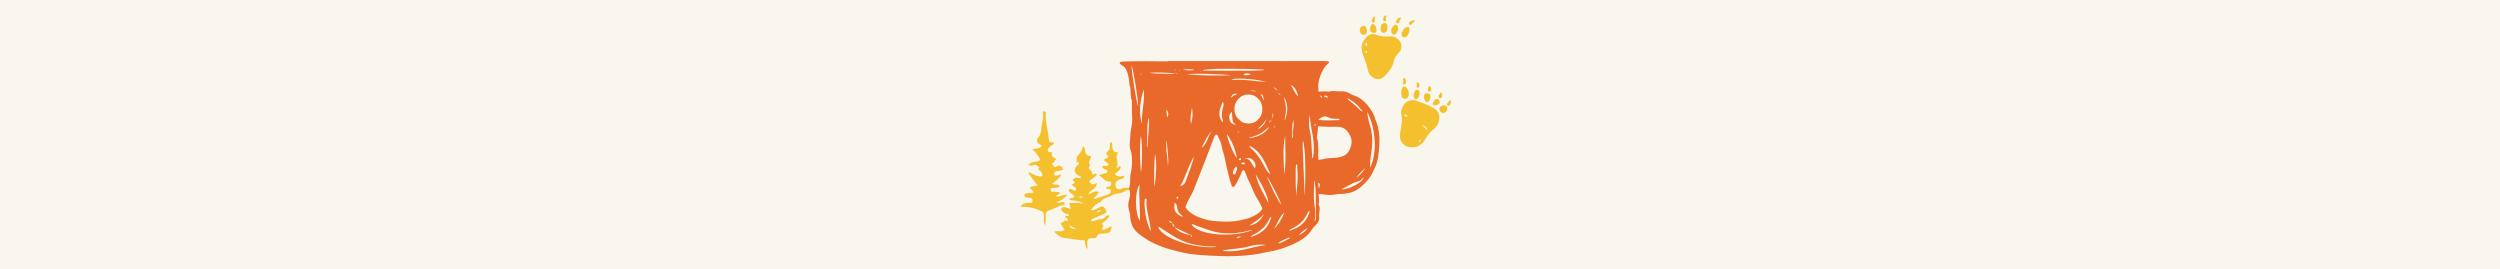 <svg width="1438" height="155" viewBox="0 0 1438 155" fill="none" xmlns="http://www.w3.org/2000/svg">
<rect x="0" y="0" width="1438" height="155" fill="#333333" stroke="none"/>
<g clip-path="url(#clip0_162_6158)">
<rect width="1438" height="155" fill="#F8F6ED"/>
<path d="M627.557 120.836C629.537 121.273 630.876 119.847 632.448 119.178C634.05 118.48 634.923 118.654 635.855 120.313C636.67 121.738 636.495 122.32 635.127 122.931C633.293 123.717 631.488 124.56 629.653 125.375C628.809 125.753 627.761 125.811 627.441 127.033C629.537 127.644 631.342 125.986 633.118 126.102C635.36 126.248 635.826 123.571 638.126 123.833C637.514 126.452 635.01 127.208 633.555 128.896C634.952 129.283 634.952 130.37 633.555 132.154C635.884 132.591 637.369 130.321 639.523 130.379C638.795 133.609 638.213 134.162 635.185 134.278C633.438 134.336 631.72 134.162 630.76 136.256C630.265 137.333 628.838 136.984 627.819 137.013C625.985 137.071 625.286 137.915 625.432 139.69C625.519 140.853 625.432 142.017 625.432 143.472C624.655 142.638 624.151 140.873 623.918 138.177C620.075 138.264 616.377 137.188 612.505 136.984C610.292 136.867 608.312 135.093 606.332 133.289C608.487 132.3 611.049 134.074 612.476 131.776C611.253 130.99 610.7 129.71 610.001 128.197C611.486 128.517 611.864 126.161 613.64 127.063C614.193 127.354 614.193 126.539 614.135 126.102C614.048 125.2 612.621 125.462 612.621 124.56C613.145 123.455 614.252 124.706 614.776 123.92C614.863 123.513 614.776 123.135 614.339 123.106C612.33 123.047 611.107 121.942 610.234 120.283C611.951 117.636 613.902 120.283 615.911 120.051C615.591 118.945 615.329 118.014 614.979 116.821C617.833 116.763 620.453 116.385 623.102 117.199C620.744 115.192 617.833 115.541 615.038 114.959C615.416 113.155 617.92 114.581 618.066 112.632C617.279 112.05 616.202 111.351 615.241 110.508C614.805 110.129 614.688 109.431 615.067 108.907C615.416 108.413 615.94 108.733 616.348 108.849C617.105 109.111 617.687 109.838 618.764 109.78C619.9 107.424 617.221 107.511 616.348 106.231C617.425 105.649 619.288 105.329 617.221 103.699C616.493 103.118 617.512 103.059 617.833 102.71C619.114 101.343 620.511 103.088 621.676 102.128C621.763 101.459 621.21 101.285 620.715 101.081C617.891 99.772 617.454 97.764 619.405 95.32C619.812 94.826 620.832 94.738 620.628 93.807C620.424 92.905 619.23 93.749 619.23 93.371C619.23 92.091 619.114 90.403 619.842 89.647C621.385 88.076 622.608 86.504 622.724 84.264C623.83 84.468 623.859 85.166 623.976 85.864C624.238 87.668 624.413 89.472 626.887 89.618C627.674 89.676 627.586 90.432 627.353 90.985C626.858 92.323 625.577 93.633 627.179 95.058C625.723 96.193 626.363 97.444 627.441 98.055C628.518 98.666 627.499 100.004 628.663 100.354C629.391 100.586 630.032 99.073 630.905 100.557C629.682 102.012 627.994 103.03 626.392 104.165C627.441 105.911 628.663 106.958 630.876 105.067C631.022 108.849 626.946 108.82 626.043 111.817C628.168 111.119 629.741 109.518 631.866 110.333C631.953 112.253 629.508 112.544 629.217 114.552C632.07 113.65 634.807 112.806 637.514 111.875C638.446 111.555 639.057 110.682 638.999 109.664C638.941 108.442 637.835 108.82 637.078 108.704C636.728 108.646 636.408 108.587 636.321 108.064C636.641 107.074 637.689 107.569 638.359 107.249C639.145 106.871 639.116 106.114 639.116 105.445C639.116 104.747 638.65 104.369 637.98 104.398C635.36 104.485 634.428 102.07 632.012 100.703C633.729 100.237 634.894 99.917 636.029 99.626C636.524 99.51 636.932 99.306 636.99 98.753C637.049 98.23 636.786 97.822 636.321 97.648C635.331 97.27 634.253 97.066 633.962 95.698C635.069 94.855 636.874 96.251 637.718 94.564C637.223 93.342 635.447 93.4 635.069 92.003C635.243 91.305 635.855 91.305 636.408 91.131C637.34 90.84 637.951 90.316 637.078 89.385C636.204 88.454 635.942 87.872 637.252 86.97C638.97 85.777 637.893 83.421 638.883 81.529C640.076 82.402 639.727 83.508 639.785 84.439C639.931 86.388 640.717 87.756 643.308 87.727C640.63 90.578 644.24 93.72 641.998 96.426C643.221 96.746 643.512 95.349 644.589 95.815C644.793 98.201 642.347 98.724 641.241 100.121C642.784 102.245 644.822 101.285 646.802 101.11C646.482 103.118 644.939 102.885 643.861 103.292C641.998 103.99 641.416 104.951 641.678 106.784C641.911 108.413 642.813 109.315 644.298 108.733C648.578 107.045 653.178 108.646 657.458 107.249C659.176 106.696 660.253 107.773 662 108.82C659.001 109.635 656.497 107.918 654.022 109.082C651.781 110.129 649.248 108.18 646.715 110.158C644.851 111.613 641.707 110.857 639.436 112.428C637.427 113.824 634.312 113.475 633.147 116.268C630.556 116.821 629.013 118.771 627.557 120.894V120.836ZM614.892 129.536C615.766 131.369 617.192 131.921 619.026 131.689C617.658 130.961 616.29 130.263 614.892 129.536ZM622.986 113.417C622.025 112.893 621.297 112.835 620.54 113.33C621.21 113.999 621.909 113.795 622.986 113.417ZM633.409 121.011C632.012 120.778 631.371 121.331 630.672 121.942C631.779 122.524 632.361 121.738 633.409 121.011Z" fill="#F4C02D"/>
<path d="M594.483 110.653C594.25 109.402 592.969 109.024 592.328 107.889C593.696 106.842 595.56 107.336 596.899 106.464C595.764 105.591 592.066 100.645 591.455 98.87C593.609 99.859 595.327 100.994 597.336 101.401C598.238 101.576 598.995 101.721 599.519 100.994C599.985 100.325 599.112 99.772 599.024 99.132C598.85 98.113 596.229 98.026 597.918 96.28C596.841 95.786 596.229 94.215 594.599 94.942C593.755 95.32 592.823 95.582 591.746 94.913C592.648 93.022 594.599 93.4 595.997 92.993C598.704 92.207 598.762 92.382 597.394 90.083C596.375 88.367 595.065 86.883 593.755 86.097C595.502 84.904 598.297 86.155 599.17 83.653C596.637 82.577 595.647 80.831 597.219 79.056C599.083 76.933 598.821 74.401 599.228 72.103C599.636 69.833 600.218 67.506 599.927 65.12C599.869 64.654 600.014 64.073 600.509 64.014C601.237 63.898 601.616 64.509 601.557 65.12C601.033 70.153 602.838 74.925 603.217 79.842C603.392 81.937 603.828 82.082 605.459 81.82C605.634 81.791 605.866 82.024 606.216 82.228C606.012 83.566 604.411 83.537 603.828 84.497C603.479 85.108 602.373 85.108 602.664 86.33C602.984 87.639 603.77 87.639 604.76 87.523C604.935 87.523 605.168 87.698 605.342 87.814C604.488 89.288 605.236 90.471 607.584 91.363C607.031 92.091 606.478 92.818 605.983 93.575C605.75 93.924 604.556 93.924 605.401 94.68C606.012 95.204 606.274 96.717 607.526 95.902C609.622 94.535 610.67 95.495 611.457 97.561C610.234 98.433 608.691 98.026 607.41 98.608C606.74 98.899 606.012 99.103 606.274 100.034C606.536 100.965 607.206 101.372 608.167 100.994C608.807 100.732 609.36 100.179 610.408 100.645C609.127 102.681 607.38 104.165 605.226 105.62C606.536 106.813 608.516 105.387 609.448 106.987C609.011 108.122 607.963 107.86 607.118 108.093C606.128 108.384 604.265 107.482 604.294 109.228C604.323 111.235 606.303 109.926 607.322 110.333C608.021 110.595 608.953 110.188 609.622 110.711C609.564 112.282 607.817 111.759 607.41 112.952C609.506 113.446 611.311 111.73 614.019 112.137C611.777 113.883 610.437 115.803 607.73 116.152C609.156 117.287 610.205 116.094 611.311 116.21C611.806 116.268 612.272 116.472 612.388 116.967C612.534 117.549 612.097 117.84 611.631 117.898C608.807 118.392 606.449 120.051 603.77 120.865C602.023 121.389 601.499 122.233 601.528 123.833C601.587 125.782 601.528 127.732 601.237 129.681C600.073 128.11 600.538 126.335 600.48 124.677C600.364 121.767 600.306 122 597.569 120.836C594.25 119.469 590.901 118.683 587 119.062C587.961 116.909 589.679 116.967 591.163 116.647C592.153 116.443 593.784 117.432 593.9 115.483C594.046 113.475 592.328 113.912 591.134 113.679C590.785 113.621 590.436 113.563 590.115 113.446C589.649 113.272 589.3 112.952 589.271 112.428C589.213 111.701 589.708 111.41 590.319 111.235C591.658 110.857 593.114 111.351 594.395 110.682L594.483 110.653Z" fill="#F4C02D"/>
<path d="M791.974 70.984C791.63 69.974 791.164 69.031 790.875 67.998C790.029 64.966 788.365 62.711 786.646 60.572C784.452 57.838 781.833 55.971 778.88 54.933C777.998 54.626 777.116 54.266 776.292 53.76C774.786 52.831 773.14 52.366 771.48 52.524C769.155 52.745 766.812 51.924 764.483 52.705C762.452 52.443 760.421 52.628 758.39 52.727C758.376 51.96 758.354 51.189 758.299 50.422C758.073 47.233 759.037 44.106 760.57 40.998C761.371 39.37 762.343 37.777 764.22 36.297C764.976 35.702 764.229 35.219 762.605 35.152C761.502 35.106 760.385 35.115 759.272 35.115C753.157 35.115 747.041 35.115 740.926 35.115V35.17C739.04 35.17 737.158 35.183 735.272 35.17V35.12H671.831V35.319C666.19 35.282 660.089 35.233 658.542 35.206C655.217 35.156 648.089 35.368 646.393 35.368C643.027 35.522 643.846 36.455 645.036 37.421C645.144 37.651 648.939 37.903 649.649 48.342C650.549 51.396 650.16 53.061 650.635 56.747C650.644 56.819 651.092 57.69 651.092 57.766C651.124 61.159 651.02 64.551 651.232 67.939C651.449 71.422 650.183 74.868 650.151 78.342C650.129 81.022 649.269 83.719 650.278 86.376C651.296 89.052 651.169 91.727 651.124 94.411C651.097 96.066 650.898 97.709 650.454 99.364C649.893 101.475 650.174 103.623 650.02 105.752C649.943 106.848 649.315 107.967 649.631 109.036C650.264 111.179 650.002 113.29 649.364 115.41C648.776 117.382 648.862 119.362 649.514 121.316C649.826 122.258 650.129 123.192 650.088 124.14C650.016 125.881 650.518 127.586 651.097 129.314C651.852 131.561 653.693 133.645 656.316 135.521C660.686 138.648 665.987 141.526 673.35 143.506C678.009 144.76 682.609 146.069 688.299 146.493C690.647 146.664 693.003 146.867 695.374 147.007C705.392 147.598 715.303 147.634 724.792 145.825C726.647 145.473 728.388 144.995 730.292 144.697C735.874 143.827 740.03 142.121 743.97 140.362C749.004 138.111 752.446 135.427 754.351 132.395C754.916 131.493 755.576 130.586 756.513 129.743C758.227 128.2 759.082 126.508 758.792 124.807C758.39 122.421 759.896 120.016 758.462 117.635C758.924 115.632 758.63 113.629 758.44 111.626C759.729 111.617 761.013 111.734 762.302 111.946C764.225 112.266 766.156 112.217 768.06 111.865C768.978 111.693 769.888 111.531 770.815 111.553C772.511 111.594 774.176 111.319 775.858 111.003C778.047 110.593 780.078 109.596 781.91 108.17C784.959 105.797 787.763 102.919 789.694 98.922C790.916 96.391 792.196 93.897 792.603 90.802C792.77 89.53 792.969 88.249 793.105 86.958C793.684 81.518 793.715 76.136 791.951 70.984H791.974ZM777.247 83.286C776.564 86.363 775.202 88.636 772.787 89.647C771.317 90.26 769.833 90.675 768.268 90.757C766.274 90.861 764.279 90.915 762.284 91.271C761.004 91.501 759.715 91.903 758.408 92.006C758.394 91.469 758.363 90.937 758.286 90.405C758.06 88.821 758.458 87.251 758.254 85.691C757.987 83.67 758.557 81.626 757.49 79.619C757.372 79.393 757.49 79.149 757.512 78.91C757.725 77.038 758.01 75.166 758.141 73.294C758.155 73.068 758.164 72.843 758.182 72.617C761.886 72.942 765.6 73.01 769.313 72.924C772.439 72.852 774.954 74.579 776.636 78.076C777.392 79.65 777.663 81.423 777.251 83.277L777.247 83.286Z" fill="#E8692A"/>
<path d="M725.739 59.992C725.654 59.749 725.537 59.525 725.466 59.278C725.254 58.555 724.841 58.014 724.41 57.501C724.159 57.202 723.89 56.946 723.593 56.731C723.14 56.19 722.61 55.705 721.936 55.336C721.353 55.019 720.778 54.688 720.068 54.581C719.777 54.539 719.48 54.487 719.184 54.45C717.931 54.301 716.692 54.291 715.507 54.749C715.444 54.772 715.381 54.8 715.318 54.828C715.089 54.907 714.86 54.991 714.636 55.099C714.029 55.332 713.553 55.724 713.109 56.129C712.974 56.251 712.849 56.381 712.732 56.512C711.955 57.216 711.282 58 710.846 58.984C710.819 59.04 710.797 59.101 710.774 59.157C710.662 59.385 710.559 59.614 710.473 59.861C710.199 60.477 710.132 61.102 710.092 61.722C710.078 61.932 710.078 62.142 710.092 62.343C710.029 63.378 710.092 64.395 710.446 65.38C710.532 65.622 710.648 65.846 710.72 66.093C710.931 66.816 711.344 67.357 711.775 67.871C712.027 68.174 712.305 68.43 712.597 68.645C713.051 69.195 713.589 69.69 714.272 70.058C714.856 70.376 715.43 70.707 716.14 70.814C716.432 70.856 716.728 70.907 717.024 70.945C718.277 71.094 719.516 71.103 720.702 70.646C720.796 70.609 720.886 70.571 720.975 70.529C721.137 70.474 721.294 70.413 721.451 70.343C722.116 70.119 722.619 69.699 723.095 69.27C723.27 69.111 723.427 68.948 723.566 68.775C724.289 68.104 724.918 67.348 725.331 66.415C725.376 66.317 725.412 66.215 725.452 66.112C725.524 65.958 725.596 65.804 725.654 65.645C725.968 64.997 726.04 64.335 726.085 63.682C726.099 63.467 726.099 63.252 726.085 63.047C726.148 62.012 726.085 60.985 725.73 59.996L725.739 59.992Z" fill="#F8F6ED"/>
<path d="M725.395 118.37C723.932 115.029 722.333 113.417 720.869 109.809C720.217 108.197 718.863 105.009 717.585 102.62C716.86 100.615 716.611 99.897 715.859 98.33C715.592 97.531 714.695 97.874 714.518 98.33C713.453 101.094 712.91 101.798 711.573 104.738C711.51 104.986 710.318 106.77 710.115 107.095C709.716 107.723 708.765 107.619 708.502 106.923C707.238 103.586 705.226 94.772 704.792 92.614C704.873 91.999 704.04 88.938 703.822 88.347C702.789 85.578 702.916 83.271 701.58 80.602C701.181 79.803 700.927 79.008 700.379 77.911C700.08 77.32 699.242 77.292 698.907 77.866C698.517 78.525 698.259 79.135 698.046 79.772C697.412 81.677 686.915 108.594 686.331 109.872C685.271 112.188 683.653 114.708 682.67 117.038C682.435 117.598 682.263 118.19 682.004 118.736C681.982 118.786 681.955 118.835 681.927 118.885C681.941 118.944 681.964 119.002 681.977 119.061C681.932 119.07 681.887 119.075 681.846 119.084C682.43 120.402 683.164 120.985 683.803 121.518C685.692 123.093 687.984 124.543 691.169 125.541C693.185 126.173 695.174 126.832 697.634 127.045C698.649 127.13 699.668 127.234 700.692 127.302C705.023 127.6 709.308 127.618 713.413 126.706C714.215 126.53 714.967 126.286 715.791 126.137C718.206 125.699 720 124.841 721.703 123.951C723.81 122.854 725.268 121.554 726.106 120.086C725.966 119.486 725.703 118.917 725.391 118.37H725.395Z" fill="#F8F6ED"/>
<path d="M753.383 65.974C753.717 74.44 757.003 81.554 755.207 91.027C754.588 90.918 754.808 90.24 754.764 89.749C754.335 85.062 754.521 80.087 753.492 75.679C752.805 72.75 752.679 69.55 753.38 65.976L753.383 65.974Z" fill="#F8F6ED"/>
<path d="M711.532 91.027C709.576 88.897 705.728 79.646 705.719 77.074C708.809 81.379 710.543 85.944 711.532 91.027Z" fill="#F8F6ED"/>
<path d="M784.357 101.814C784.511 104.427 776.317 109.1 771.564 108.893C772.539 108.38 773.535 107.88 774.484 107.351C776.664 106.138 778.772 104.877 781.64 104.112C783.171 103.705 783.553 102.65 784.357 101.814Z" fill="#F8F6ED"/>
<path d="M759.214 54.986C759.939 55.083 760.469 55.241 760.351 55.612C760.292 55.79 760.248 55.967 760.199 56.144C759.499 56.076 759.837 55.814 759.69 55.647C759.499 55.431 759.361 55.204 759.205 54.981L759.214 54.986Z" fill="#F8F6ED"/>
<path d="M756.393 71.26C756.578 71.651 757.708 72.083 755.716 72.382L755.874 72.422C756.052 72.036 756.223 71.65 756.4 71.263V71.26H756.393Z" fill="#F8F6ED"/>
<path d="M783.854 63.78C783.365 64.056 783.026 64.005 782.745 63.718C780.497 61.435 777.949 59.388 775.477 57.278C775.334 57.155 775.339 56.914 775.174 56.424C777.822 58.127 780.27 59.587 781.886 61.753C782.445 62.499 782.948 63.288 783.86 63.785L783.851 63.781L783.854 63.78Z" fill="#F8F6ED"/>
<path d="M735.065 140.1C736.979 138.168 739.32 137.518 741.551 136.683C741.649 136.646 741.866 136.709 741.858 136.763C741.842 136.879 741.751 137.064 741.627 137.14C739.619 138.345 737.591 139.518 735.065 140.1Z" fill="#F8F6ED"/>
<path d="M752.411 131.047C751.048 132.755 749.44 134.283 747.106 135.274C748.33 133.555 750.758 131.74 752.467 131.119L752.411 131.047Z" fill="#F8F6ED"/>
<path d="M711.003 136.947C711.83 136.138 712.778 135.902 713.811 136.017C713.024 136.884 711.969 136.828 711.003 136.947Z" fill="#F8F6ED"/>
<path d="M763.856 55.875C763.748 56.14 763.432 56.19 763.193 56.109C762.608 55.906 762.016 55.687 761.541 55.382C761.444 55.32 762.009 54.946 762.409 54.984C763.146 55.053 763.57 55.427 763.852 55.875H763.856Z" fill="#F8F6ED"/>
<path d="M699.905 142.019C686.696 143.303 668.323 137.003 666.185 130.59C667.004 130.445 667.313 130.855 667.64 131.092C669.911 132.737 672.502 134.219 674.942 135.777C681.018 139.655 688.442 141.794 697.698 141.772C698.13 141.772 698.568 141.782 698.996 141.811C699.197 141.825 699.387 141.898 699.905 142.019Z" fill="#F8F6ED"/>
<path d="M720.485 132.347C708.287 136.979 689.133 135.149 685.367 129.125C686.106 128.772 686.511 129.113 686.885 129.274C689.487 130.386 692.349 131.251 695.088 132.232C701.908 134.673 709.538 134.997 718.323 132.649C718.732 132.54 719.151 132.441 719.565 132.363C719.76 132.327 719.961 132.353 720.485 132.347Z" fill="#F8F6ED"/>
<path d="M728.478 101.194C731.004 104.565 736.525 115.549 737.052 118.071C733.467 112.672 731.088 106.897 728.478 101.194Z" fill="#F8F6ED"/>
<path d="M655.51 106.142C654.871 112.987 656.095 119.805 655.599 127.071C652.702 122.415 652.649 109.747 655.51 106.142Z" fill="#F8F6ED"/>
<path d="M661.752 133.004C659.755 128.33 658.748 123.888 658.411 119.316C658.315 117.996 658.381 116.659 658.417 115.327C658.427 114.951 658.305 114.316 658.922 114.29C659.692 114.256 659.539 114.981 659.487 115.34C659.15 117.649 659.695 119.857 660.051 122.077C660.458 124.629 661.126 127.142 661.612 129.685C661.792 130.63 662.035 131.587 661.755 133.004L661.752 133.004Z" fill="#F8F6ED"/>
<path d="M686.783 89.97C685.705 94.93 683.646 99.526 682.018 104.286C681.588 105.547 680.609 106.635 678.809 107.161C682.07 101.675 683.456 95.421 686.783 89.97Z" fill="#F8F6ED"/>
<path d="M756.122 127.071C756.753 124.02 756.531 120.946 756.09 117.918C755.427 113.358 755.823 108.82 755.944 103.816C756.479 104.873 756.385 105.569 756.439 106.247C756.498 106.991 756.684 107.731 756.716 108.476C756.956 114.146 756.874 119.816 756.825 125.488C756.82 126.072 756.951 126.759 756.127 127.064L756.122 127.071Z" fill="#F8F6ED"/>
<path d="M664.45 88.701C665.358 91.812 665.156 101.317 664.057 107.305C663.655 103.957 663.909 92.045 664.45 88.701Z" fill="#F8F6ED"/>
<path d="M729.551 116.645C726.642 111.149 723.491 106.115 722.226 100.217C726.883 107.717 729.672 113.922 729.551 116.645Z" fill="#F8F6ED"/>
<path d="M719.862 136.371C719.723 136.122 719.506 135.865 719.876 135.625C720.239 135.39 720.595 135.143 721.005 134.949C725.708 132.734 728.376 129.621 730.024 126.042C730.217 125.622 730.282 125.129 731.299 124.746C730.19 129.023 728.04 132.663 722.588 135.134C721.68 135.547 720.524 135.725 719.859 136.374L719.869 136.369L719.862 136.371Z" fill="#F8F6ED"/>
<path d="M741.954 132.883C741.815 132.634 741.598 132.376 741.968 132.137C742.331 131.902 742.687 131.655 743.097 131.461C747.8 129.245 750.468 126.132 752.116 122.554C752.309 122.134 752.374 121.641 753.391 121.258C752.282 125.535 750.133 129.174 744.68 131.646C743.772 132.059 742.616 132.237 741.951 132.885L741.961 132.881L741.954 132.883Z" fill="#F8F6ED"/>
<path d="M770.625 69.064C766.369 69.093 762.353 69.661 758.325 68.825C760.148 67.247 762.002 66.41 763.872 67.411C765.712 68.396 767.547 68.3 769.386 68.343C769.718 68.352 770.063 68.06 770.625 69.064Z" fill="#F8F6ED"/>
<path d="M691.267 116.607C692.107 118.495 692.968 120.378 693.789 122.268C694.291 123.426 695.215 124.348 697.579 124.664C693.859 124.914 693.066 124.671 691.817 122.815C690.473 120.815 690.179 118.735 691.267 116.607Z" fill="#F8F6ED"/>
<path d="M697.211 75.216C694.549 78.209 694.767 82.488 691.114 84.984C693.036 81.663 694.257 78.024 697.211 75.216Z" fill="#F8F6ED"/>
<path d="M780.276 102.473C781.272 100.019 783.484 98.565 785.194 96.696C784.159 99.118 781.968 100.592 780.276 102.473Z" fill="#F8F6ED"/>
<path d="M708.048 56.144C708.438 55.261 708.431 54.271 710.585 53.902C710.857 53.856 711.211 53.727 711.45 53.928C711.649 54.096 711.461 54.234 711.163 54.306C709.55 54.699 709.274 55.597 708.044 56.144H708.048Z" fill="#F8F6ED"/>
<path d="M704.556 114.281C705.687 115.877 706.475 117.412 704.556 118.932V114.281Z" fill="#F8F6ED"/>
<path d="M715.02 43.354C716.521 41.291 718.113 42.606 719.671 42.584C718.164 43.659 716.621 43.1 715.093 43.187L715.023 43.354H715.02Z" fill="#F8F6ED"/>
<path d="M680.091 124.746C674.418 122.294 675.583 119.415 675.591 116.607C676.888 117.367 676.896 118.209 677.028 119.051C677.26 120.531 677.585 122.009 679.216 123.411C679.715 123.84 680.312 124.258 680.091 124.746Z" fill="#F8F6ED"/>
<path d="M671.112 80.561C671.299 85.602 672.436 90.589 671.816 95.677C671.668 90.634 670.25 85.664 671.112 80.561Z" fill="#F8F6ED"/>
<path d="M727.175 122.808C725.504 126.129 723.378 129.088 718.561 129.717C721.648 127.606 725.051 125.77 727.175 122.808Z" fill="#F8F6ED"/>
<path d="M685.61 61.958C686.105 64.941 686.183 67.917 685.02 71.26C684.386 67.879 685.218 64.925 685.61 61.958Z" fill="#F8F6ED"/>
<path d="M684.789 135.179C680.317 134.562 677.369 132.934 675.552 130.56L675.487 130.589C678.476 132.142 681.522 133.654 684.748 135.04C684.793 135.059 684.745 135.153 684.738 135.211L684.789 135.179Z" fill="#F8F6ED"/>
<path d="M711.053 95.679C712.197 97.179 710.981 98.621 710.611 100.079C710.591 100.158 710.216 100.234 709.964 100.289C709.584 100.374 709.394 100.317 709.343 100.15C708.86 98.597 709.713 97.126 711.047 95.677L711.053 95.679Z" fill="#F8F6ED"/>
<path d="M758.662 108.468C758.466 107.356 758.267 106.244 758.042 104.979C760.122 106.106 758.806 107.363 758.662 108.468Z" fill="#F8F6ED"/>
<path d="M727.025 58.321C726.751 56.741 725.537 55.516 725.192 53.913C726.586 54.879 726.688 55.107 727.025 58.321Z" fill="#F8F6ED"/>
<path d="M670.836 63.121C672.635 64.852 671.943 66.317 671.417 67.772C671.241 66.361 671.066 64.951 670.836 63.121Z" fill="#F8F6ED"/>
<path d="M711.532 114.281C713.496 115.77 712.332 117.377 712.533 118.932C711.841 117.394 712.342 115.792 711.532 114.281Z" fill="#F8F6ED"/>
<path d="M677.21 114.273C675.996 113.888 677.105 113.503 677.289 113.119C677.768 113.507 678.267 113.897 677.073 114.281L677.21 114.273Z" fill="#F8F6ED"/>
<path d="M672.069 127.089C673.458 126.953 673.807 127.624 674.236 128.234L674.324 128.179C672.81 128.45 672.959 127.281 671.999 127.074L672.069 127.089Z" fill="#F8F6ED"/>
<path d="M675.487 130.502C674.69 130.007 674.058 129.416 674.438 128.234L674.374 128.303C674.848 128.983 675.662 129.462 675.423 130.56L675.487 130.502Z" fill="#F8F6ED"/>
<path d="M715.336 93.352C715.663 93.64 716.257 93.901 716.175 94.147C716.032 94.552 715.131 94.627 714.291 94.35C713.984 94.248 713.758 94.061 713.902 93.96C714.209 93.752 714.803 93.571 715.336 93.357V93.352Z" fill="#F8F6ED"/>
<path d="M713.581 91.026C713.672 91.301 713.958 91.598 713.821 91.846C713.581 92.282 712.985 92.304 712.745 91.905C712.596 91.651 712.814 91.35 712.94 91.08C712.951 91.043 713.352 91.043 713.581 91.026Z" fill="#F8F6ED"/>
<path d="M685.912 136.135C685.508 136.183 685.051 136.679 684.826 135.21L684.789 135.319C685.268 134.938 685.575 135.945 685.952 136.373L685.912 136.135Z" fill="#F8F6ED"/>
<path d="M656.206 78.236C657.09 80.941 657.11 94.782 656.258 99.166C655.714 92.01 655.41 85.286 656.206 78.236Z" fill="#F8F6ED"/>
<path d="M656.799 71.26C654.853 64.62 655.736 58.042 657.893 51.493C658.615 58.106 656.527 64.658 656.799 71.26Z" fill="#F8F6ED"/>
<path d="M655.721 42.191C655.97 42.674 656.236 43.146 656.883 43.354L656.799 43.321C656.489 42.959 656.179 42.597 655.869 42.235L655.721 42.191Z" fill="#F8F6ED"/>
<path d="M650.893 37.651C651.859 39.572 654.83 58.077 654.67 61.169C653.684 59.157 650.787 41.132 650.893 37.651Z" fill="#F8F6ED"/>
<path d="M788.027 96.447C787.871 94.194 788.271 92.218 788.425 90.223C788.506 89.189 788.682 88.171 788.836 87.154C789.619 82.049 789.498 77.029 787.959 72.002C787.228 69.618 786.683 67.105 786.406 64.301C791.52 73.883 792.266 88.576 788.027 96.447Z" fill="#F8F6ED"/>
<path d="M750.434 112.008C750.067 103.173 749.679 94.321 749.328 85.497C749.274 84.165 749.327 82.893 749.362 81.629C749.369 81.378 749.5 81.165 749.591 81.194C749.663 81.219 749.811 81.622 749.84 81.882C750.109 84.253 750.462 86.673 750.593 88.987C751.057 97.195 750.774 104.637 750.522 112.057L750.436 112.008L750.434 112.008Z" fill="#F8F6ED"/>
<path d="M708.482 64.354C708.668 65.973 708.87 67.595 709.039 69.21C709.143 70.2 709.65 71.142 711.489 72.07C708.399 71.153 707.818 70.742 707.292 69.025C706.727 67.176 707.036 65.578 708.482 64.354Z" fill="#F8F6ED"/>
<path d="M720.796 66.852C720.709 68.107 720.539 69.282 719.593 70.164L720.796 66.852Z" fill="#F8F6ED"/>
<path d="M703.225 70.436C699.712 65.527 702.042 62.106 703.384 58.432C704.092 59.816 703.698 60.922 703.406 62.063C702.894 64.07 702.46 66.103 703.138 68.427C703.346 69.138 703.639 69.864 703.225 70.436Z" fill="#F8F6ED"/>
<path d="M732.025 65.027C732.963 66.425 731.84 67.159 731.616 68.182C731.517 67.053 732.207 66.166 732.025 65.027Z" fill="#F8F6ED"/>
<path d="M730.776 69.311C730.548 69.77 730.316 70.229 730.088 70.687C730.031 70.666 729.973 70.646 729.919 70.626L730.449 69.165C730.558 69.214 730.667 69.262 730.776 69.311Z" fill="#F8F6ED"/>
<path d="M712.319 76.054C712.063 75.914 711.822 75.782 711.583 75.652C711.852 75.499 712.21 75.718 712.509 75.83C712.735 75.916 712.928 76.08 713.137 76.211C712.867 76.157 712.6 76.107 712.32 76.052L712.319 76.054Z" fill="#F8F6ED"/>
<path d="M714.613 72.798C714.591 72.618 714.686 72.526 715.029 72.638C715.099 72.662 715.162 72.728 715.229 72.774L714.566 72.738L714.613 72.798Z" fill="#F8F6ED"/>
<path d="M714.563 72.735C714.447 72.874 714.226 72.876 713.945 72.743C713.89 72.717 713.906 72.603 713.889 72.529C714.129 72.616 714.371 72.706 714.61 72.795L714.563 72.735Z" fill="#F8F6ED"/>
<path d="M721.779 96.897C720.911 95.517 720.026 94.144 719.175 92.761C718.653 91.914 717.788 91.284 715.728 91.243C718.911 90.732 719.612 90.85 720.83 92.171C722.14 93.593 722.553 95.167 721.779 96.897Z" fill="#F8F6ED"/>
<path d="M719.08 52.047C720.334 51.959 721.522 51.965 722.527 52.779L719.08 52.047Z" fill="#F8F6ED"/>
<path d="M718.599 83.792C725.679 87.114 727.785 93.954 730.734 100.201C728.905 98.999 728.012 97.128 727.022 95.306C725.28 92.102 723.466 88.937 720.698 86.431C719.85 85.666 718.937 84.96 718.599 83.792Z" fill="#F8F6ED"/>
<path d="M732.378 50.433C734.05 50.231 734.193 51.565 735.004 52.229C733.953 51.805 733.476 50.787 732.378 50.433Z" fill="#F8F6ED"/>
<path d="M735.629 53.491C735.934 53.902 736.237 54.317 736.543 54.728C736.498 54.77 736.453 54.812 736.411 54.851L735.35 53.715C735.443 53.641 735.535 53.565 735.629 53.491Z" fill="#F8F6ED"/>
<path d="M733.257 72.997C733.016 73.162 732.788 73.316 732.564 73.47C732.551 73.161 732.907 72.941 733.143 72.726C733.322 72.564 733.556 72.466 733.768 72.339C733.598 72.555 733.432 72.771 733.256 72.995L733.257 72.997Z" fill="#F8F6ED"/>
<path d="M731.397 69.475C731.227 69.413 731.187 69.286 731.443 69.032C731.497 68.98 731.584 68.954 731.655 68.915L731.322 69.49L731.397 69.475Z" fill="#F8F6ED"/>
<path d="M731.318 69.491C731.39 69.658 731.291 69.856 731.045 70.045C730.996 70.083 730.902 70.017 730.829 69.998C731.015 69.824 731.205 69.649 731.393 69.477L731.318 69.491Z" fill="#F8F6ED"/>
<path d="M718.695 79.518C718.668 79.341 718.589 79.15 718.913 79.037C719.232 78.927 719.549 78.809 719.889 78.731C723.787 77.841 726.517 76.135 728.668 74.011C728.92 73.762 729.103 73.45 729.919 73.32C727.949 75.958 725.432 78.064 720.941 79.033C720.192 79.195 719.337 79.177 718.692 79.519L718.7 79.518L718.695 79.518Z" fill="#F8F6ED"/>
<path d="M739.238 68.889C739.068 68.833 738.861 68.816 738.908 68.476C738.955 68.142 738.993 67.806 739.078 67.467C740.055 63.591 739.775 60.383 738.859 57.503C738.751 57.165 738.557 56.861 738.811 56.074C740.267 59.028 741.001 62.227 739.825 66.668C739.63 67.409 739.225 68.162 739.237 68.892L739.24 68.884L739.238 68.889Z" fill="#F8F6ED"/>
<path d="M728.565 68.258C727.772 70.612 726.628 72.862 723.38 74.385C725.277 72.404 727.422 70.509 728.565 68.258Z" fill="#F8F6ED"/>
<path d="M691.681 40.608C692.224 40.048 693.489 40.085 694.52 39.968C698.597 39.508 702.893 39.498 707.219 39.559C713.294 39.643 719.328 39.564 725.486 39.977C726.032 40.014 726.633 39.952 727.223 40.34C723.604 40.67 719.945 40.715 716.259 40.709C708.346 40.694 700.427 40.673 692.512 40.65C692.223 40.649 691.918 40.596 691.62 40.568L691.681 40.61L691.681 40.608Z" fill="#F8F6ED"/>
<path d="M708.388 43.29C699.598 43.54 691.384 43.532 682.621 42.752C685.475 42.115 700.061 42.424 708.388 43.29Z" fill="#F8F6ED"/>
<path d="M708.226 45.761C710.538 45.083 713.008 45.186 715.482 45.296C719.836 45.484 724.159 45.964 728.424 47.163C726.392 46.983 724.355 46.866 722.331 46.61C717.88 46.046 713.452 45.724 709.031 45.99C708.791 46.004 708.509 45.812 708.247 45.718L708.229 45.761L708.226 45.761Z" fill="#F8F6ED"/>
<path d="M675.986 42.175C674.407 42.828 672.629 42.475 670.931 42.439C667.539 42.367 664.142 42.483 660.744 41.773L660.675 41.845C665.775 41.583 670.899 41.69 676.05 42.25L675.983 42.175L675.986 42.175Z" fill="#F8F6ED"/>
<path d="M686.994 40.141C684.659 40.836 682.432 40.318 680.234 40.105C682.835 39.654 684.611 39.671 686.994 40.141Z" fill="#F8F6ED"/>
<path d="M676.053 42.25C676.21 42.177 676.372 42.029 676.525 42.045C676.79 42.075 677.045 42.204 677.305 42.29C677.055 42.307 676.802 42.352 676.548 42.334C676.362 42.322 676.171 42.229 675.983 42.172L676.051 42.247L676.053 42.25Z" fill="#F8F6ED"/>
<path d="M710.453 44.748C710.613 44.724 710.743 44.692 710.88 44.692C710.958 44.691 711.062 44.727 711.118 44.774C711.258 44.896 711.178 44.971 710.916 44.929C710.764 44.906 710.625 44.817 710.453 44.748Z" fill="#F8F6ED"/>
<path d="M676.217 40.005C676.298 40.044 676.42 40.069 676.452 40.125C676.532 40.264 676.411 40.34 676.158 40.302C676.075 40.289 675.959 40.235 675.927 40.18C675.843 40.04 675.959 39.976 676.221 40.005L676.217 40.005Z" fill="#F8F6ED"/>
<path d="M678.686 40.424C678.924 40.508 678.98 40.607 678.825 40.686C678.763 40.719 678.64 40.731 678.577 40.704C678.439 40.644 678.32 40.551 678.192 40.47C678.355 40.454 678.52 40.439 678.686 40.424Z" fill="#F8F6ED"/>
<path d="M691.078 41.301C690.939 41.534 690.711 41.586 690.417 41.455C690.372 41.436 690.35 41.274 690.375 41.266C690.635 41.165 690.894 41.191 691.129 41.371L691.078 41.301Z" fill="#F8F6ED"/>
<path d="M660.064 84.499C659.767 84.497 659.651 84.295 659.68 83.815C659.997 78.554 659.683 73.405 660.46 67.866C660.917 68.433 660.816 69.211 660.839 69.869C660.963 73.553 660.554 77.329 660.252 81.086C660.16 82.232 660.009 83.383 660.064 84.504L660.066 84.497L660.064 84.499Z" fill="#F8F6ED"/>
<path d="M704.608 49.427L704.681 49.648L704.59 49.47L704.608 49.427Z" fill="#F8F6ED"/>
<path d="M738.65 100.328C738.533 92.943 737.584 85.549 739.248 78.236C739.18 85.609 740.012 93.004 738.65 100.328Z" fill="#F8F6ED"/>
<path d="M732.854 131.689C734.77 128.485 735.834 124.745 738.792 122.204C737.352 125.708 735.526 128.968 732.854 131.689Z" fill="#F8F6ED"/>
<path d="M742.425 48.771C745.093 50.23 746.113 52.723 746.737 55.461C744.643 53.643 743.847 51.011 742.425 48.771Z" fill="#F8F6ED"/>
<path d="M745.758 113.119C745.185 107.987 745.223 102.73 745.286 97.47C745.29 97.189 745.254 96.876 745.305 96.629C745.462 95.879 745.365 94.487 745.816 94.515C746.367 94.549 746.097 95.879 746.174 96.613C746.606 100.738 746.412 104.828 745.942 108.919C745.785 110.282 745.813 111.718 745.756 113.119H745.758Z" fill="#F8F6ED"/>
<path d="M742.929 79.399C743.542 77.762 743.265 76.035 743.287 74.35C743.309 72.65 743.295 70.963 744.051 68.934C744.092 70.872 744.16 72.361 743.878 73.907C743.639 75.209 743.721 76.587 743.707 77.934C743.699 78.621 743.593 79.176 742.926 79.396H742.932L742.929 79.399Z" fill="#F8F6ED"/>
<path d="M728.409 140.934C719.979 141.787 713.08 145.504 703.514 144.293C703.585 143.669 704.276 143.847 704.762 143.772C709.415 143.057 714.391 142.936 718.728 141.638C721.61 140.773 724.795 140.451 728.406 140.931L728.409 140.934Z" fill="#F8F6ED"/>
<path d="M818.488 81.972C819.066 81.344 819.463 80.604 819.892 79.864C821.085 77.842 822.46 76.028 824.393 74.532C826.585 72.836 827.869 70.388 827.86 67.487C827.856 65.01 826.61 63.351 824.473 62.08C821.299 60.156 817.749 59.216 814.372 57.834C812.159 56.939 808.69 58.198 807.45 60.335C806.528 61.946 805.592 63.705 806.012 65.686C806.782 69.292 806.034 72.743 805.384 76.289C804.569 80.734 806.895 83.795 810.263 84.526C813.369 85.195 816.243 84.418 818.472 81.956L818.488 81.972ZM817.587 71.556C818.855 72.498 820.865 72.842 821.091 74.957L817.587 71.556ZM807.885 65.576C808.656 65.939 809.342 66.092 809.614 66.837C808.271 67.493 807.888 66.896 807.885 65.576ZM816.056 81.699C816.06 80.868 816.528 80.519 817.239 80.084C817.237 81.111 816.655 81.38 816.056 81.699Z" fill="#F4C02D"/>
<path d="M797.927 42.098C799.565 40.411 801.16 38.072 801.752 35.048C802.101 33.299 803.154 31.751 804.456 30.509C806.256 28.787 806.47 26.714 805.673 24.558C804.926 22.516 801.968 20.802 799.834 20.916C797.001 21.089 794.23 21.034 791.525 19.951C789.739 19.245 787.967 19.549 786.519 20.875C784.076 23.161 782.597 25.71 783.4 29.348C784.062 32.304 785.519 34.971 786.214 37.893C786.404 38.689 786.661 39.516 786.82 40.345C787.434 43.35 789.959 45.512 792.957 45.499C795.108 45.498 796.259 43.916 797.927 42.098ZM786.082 24.401C786.186 24.824 786.32 25.082 786.291 25.343C786.265 25.768 786.703 26.739 785.701 26.249C785.062 25.949 785.164 25.149 786.082 24.401ZM785.991 29.325C786.255 29.581 786.406 29.889 786.298 30.265C786.174 30.691 785.877 30.467 785.68 30.34C785.334 30.133 785.265 29.808 785.373 29.432C785.498 29.039 785.745 29.214 785.958 29.325L785.991 29.325Z" fill="#F4C02D"/>
<path d="M807.037 49.912C805.736 51.252 805.662 55.099 806.754 56.223C807.498 56.977 808.397 57.11 809.283 56.429C810.395 55.581 810.557 54.388 810.294 53.138C810.013 51.74 809.537 50.411 808.062 49.815C807.586 49.61 807.149 49.796 807.037 49.912Z" fill="#F4C02D"/>
<path d="M807.641 16.478C806.938 17.466 806.333 18.421 806.252 19.595C806.198 20.313 806.418 20.88 807.075 21.262C807.716 21.627 808.35 21.503 808.931 21.103C809.948 20.419 811.001 17.779 810.722 16.545C810.548 15.765 810.103 15.43 809.307 15.589C808.624 15.729 808.125 16.145 807.658 16.494L807.641 16.478Z" fill="#F4C02D"/>
<path d="M794.907 13.853C794.026 14.86 793.837 17.536 794.614 18.323C795.408 19.093 796.564 19.059 797.334 18.232C798.136 17.34 798.371 14.452 797.693 13.761C797.032 13.12 795.533 13.175 794.924 13.869L794.907 13.853Z" fill="#F4C02D"/>
<path d="M783.078 19.558C783.835 20.1 784.735 20.331 785.588 19.617C786.635 18.738 786.435 16.231 785.28 15.238C784.339 14.421 783.484 14.972 782.793 15.651C781.796 16.611 781.971 18.515 783.078 19.558Z" fill="#F4C02D"/>
<path d="M801.459 14.975C800.478 15.854 800.07 16.968 800.252 18.237C800.342 18.838 800.596 19.47 801.349 19.719C802.234 20.032 802.895 19.581 803.311 19.021C804.046 18.032 804.338 16.838 804.075 15.587C803.935 14.905 803.536 14.357 802.849 14.204C802.228 14.051 801.844 14.578 801.459 14.975Z" fill="#F4C02D"/>
<path d="M828.678 64.362C829.571 65.229 830.776 65.21 831.675 64.284C832.607 63.324 832.73 61.742 831.921 60.988C831.177 60.299 829.08 60.641 828.311 61.532C827.75 62.209 827.934 63.64 828.678 64.362Z" fill="#F4C02D"/>
<path d="M820.216 58.527C820.53 58.832 821.151 58.92 821.826 58.258C822.773 57.315 823.098 54.963 822.352 54.111C821.838 53.516 820.094 53.526 819.532 54.105C818.697 54.965 818.909 57.194 820.249 58.527L820.216 58.527Z" fill="#F4C02D"/>
<path d="M788.786 14.305C788.264 15.34 787.759 16.488 788.168 17.72C788.475 18.661 789.357 18.811 790.206 18.928C790.68 19.002 791.15 18.848 791.471 18.485C792.305 17.559 791.263 14.267 790.052 13.895C789.56 13.739 789.171 13.875 788.786 14.305Z" fill="#F4C02D"/>
<path d="M814.124 52.035C812.923 53.472 812.832 56.211 813.868 56.831C814.69 57.307 815.301 56.776 815.798 56.166C816.711 55.092 816.79 52.696 815.916 51.975C815.223 51.399 814.509 51.606 814.124 52.035Z" fill="#F4C02D"/>
<path d="M824.997 57.834C824.683 58.621 823.439 59.374 824.66 60.398C825.238 60.895 827.056 60.443 827.714 59.732C828.34 59.055 828.176 57.9 827.352 57.293C826.414 56.607 825.634 56.782 825.013 57.818L824.997 57.834Z" fill="#F4C02D"/>
<path d="M805.951 10.115C804.433 9.926 803.778 10.865 803.222 11.835C802.984 12.246 802.553 12.921 803.357 13.251C803.947 13.503 804.765 13.686 804.831 12.658C804.899 11.696 805.705 11.097 805.967 10.098L805.951 10.115Z" fill="#F4C02D"/>
<path d="M806.997 48.332C807.493 48.813 808.531 48.471 808.718 47.849C808.951 47.08 808.68 46.367 808.441 45.653C808.288 45.183 807.874 44.749 807.403 44.87C806.802 45.026 806.893 45.628 807.159 46.015C807.693 46.854 806.514 47.606 806.997 48.299L806.997 48.332Z" fill="#F4C02D"/>
<path d="M813.926 11.623C812.492 11.645 811.584 11.985 810.829 12.697C810.491 13.012 810.106 13.441 810.52 13.875C810.885 14.293 811.606 14.608 811.94 14C812.417 13.178 813.423 12.902 813.942 11.606L813.926 11.623Z" fill="#F4C02D"/>
<path d="M827.924 56.274C828.353 56.594 828.777 56.62 829.145 56.174C829.801 55.333 829.713 53.77 828.974 53.406C828.777 53.312 828.368 53.139 828.358 53.611C828.339 54.524 826.621 55.17 827.941 56.29L827.924 56.274Z" fill="#F4C02D"/>
<path d="M791.063 9.479C789.716 9.842 789.436 10.758 789.073 11.595C788.789 12.251 789.154 12.702 789.728 12.905C790.448 13.155 790.882 12.676 790.742 12.059C790.534 11.182 791.143 10.488 791.063 9.479Z" fill="#F4C02D"/>
<path d="M822.105 49.502C821.283 50.085 821.719 50.959 821.337 51.584C821.051 52.077 821.35 52.464 821.889 52.569C822.445 52.659 823.049 52.731 823.184 51.963C823.38 50.901 823.22 49.941 822.089 49.486L822.105 49.502Z" fill="#F4C02D"/>
<path d="M832.498 60.36C832.832 60.909 833.078 61.019 833.352 60.836C834.159 60.269 834.719 59.56 834.59 58.503C834.551 58.112 834.319 57.822 833.926 57.73C833.485 57.623 833.507 58.03 833.429 58.243C833.196 59.045 831.687 59.476 832.498 60.36Z" fill="#F4C02D"/>
<path d="M795.99 12.076C796.677 12.294 797.233 12.383 797.269 11.519C797.295 11.062 797.142 10.624 797.135 10.168C797.129 9.745 798.148 9.224 797.199 8.912C796.723 8.74 796.177 9.238 795.924 9.828C795.594 10.632 795.361 11.401 795.99 12.109L795.99 12.076Z" fill="#F4C02D"/>
<path d="M815.065 47.23C814.588 48.052 815.137 48.81 814.772 49.549C814.583 49.943 815.029 50.409 815.583 50.4C816.154 50.408 816.393 50.029 816.45 49.507C816.533 48.495 816.31 47.667 815.065 47.23Z" fill="#F4C02D"/>
</g>
<defs>
<clipPath id="clip0_162_6158">
<rect width="1438" height="155" fill="white"/>
</clipPath>
</defs>
</svg>
